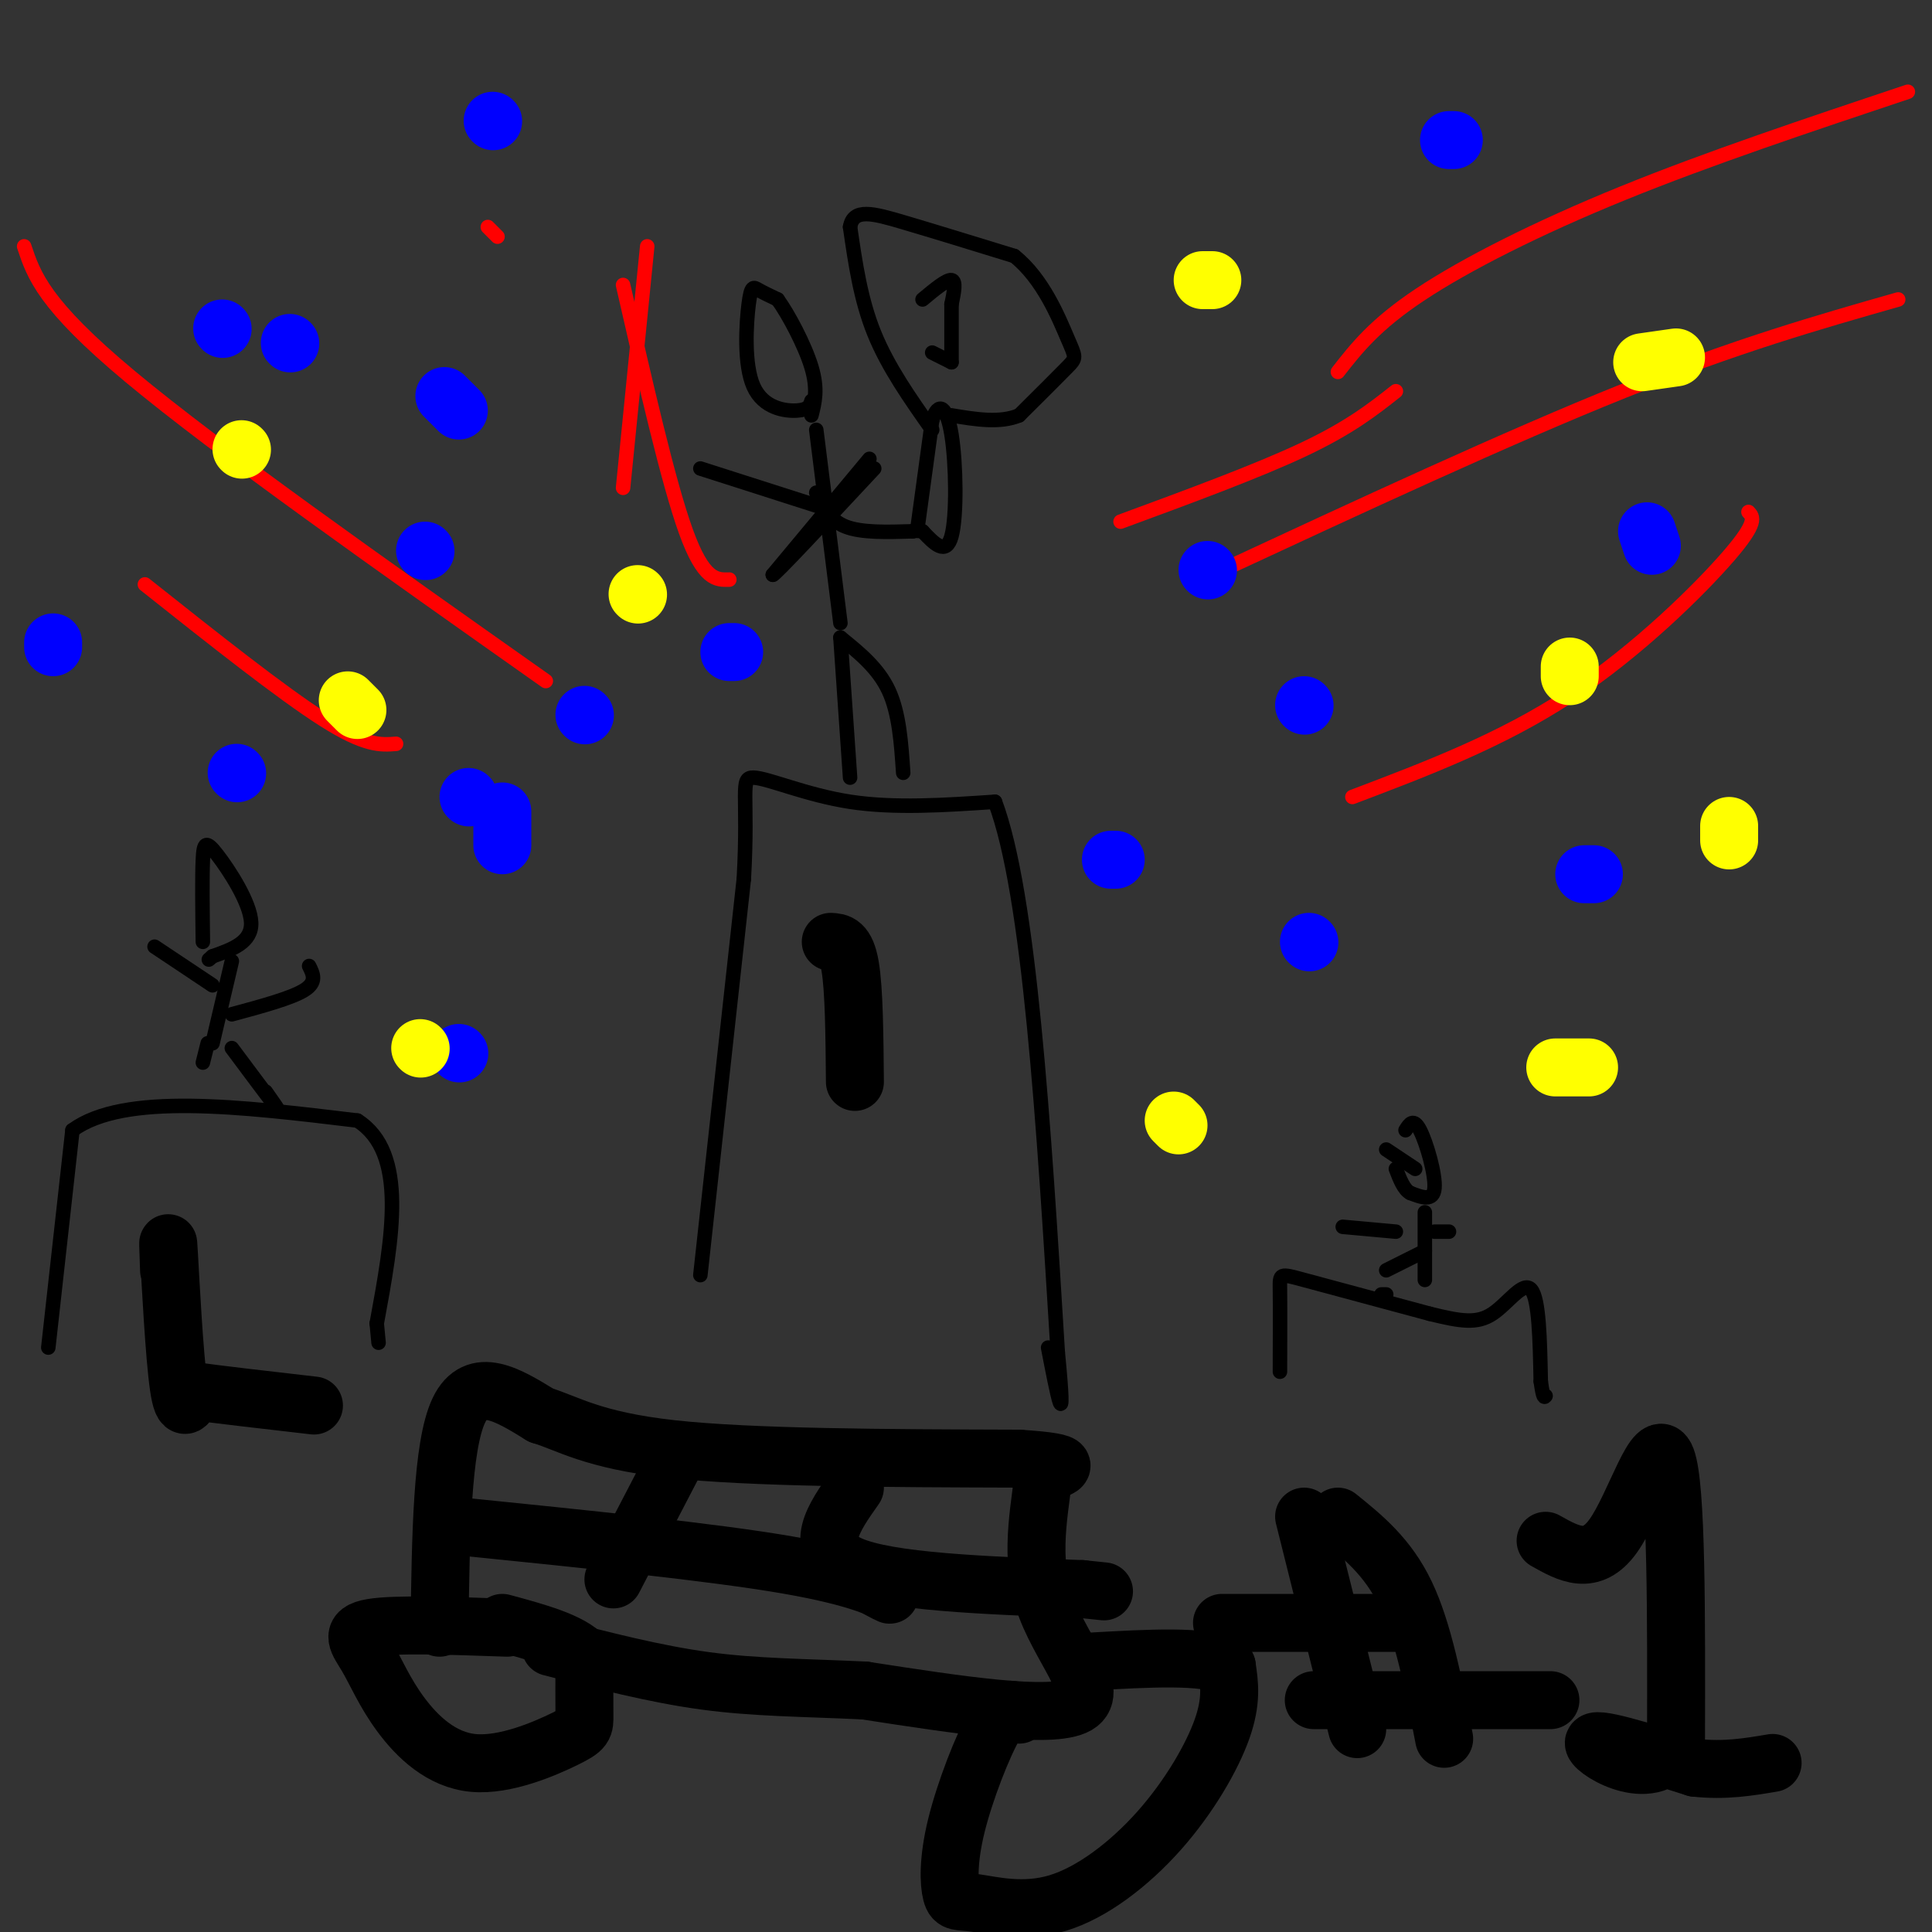 <svg viewBox='0 0 400 400' version='1.1' xmlns='http://www.w3.org/2000/svg' xmlns:xlink='http://www.w3.org/1999/xlink'><rect x="0" y="0" width="400" height="400" fill="#333333" stroke="none"/><g fill='none' stroke='rgb(0,0,0)' stroke-width='3' stroke-linecap='round' stroke-linejoin='round'><path d='M10,279c0.000,0.000 5.000,-45.000 5,-45'/><path d='M15,234c10.667,-7.833 34.833,-4.917 59,-2'/><path d='M74,232c10.500,6.667 7.250,24.333 4,42'/><path d='M78,274c0.667,7.000 0.333,3.500 0,0'/><path d='M145,264c0.000,0.000 9.000,-82.000 9,-82'/><path d='M154,182c1.012,-17.738 -0.958,-21.083 2,-21c2.958,0.083 10.845,3.595 20,5c9.155,1.405 19.577,0.702 30,0'/><path d='M206,166c7.167,19.000 10.083,66.500 13,114'/><path d='M219,280c1.833,18.833 -0.083,8.917 -2,-1'/><path d='M265,284c0.022,-6.800 0.044,-13.600 0,-17c-0.044,-3.400 -0.156,-3.400 5,-2c5.156,1.400 15.578,4.200 26,7'/><path d='M296,272c6.512,1.607 9.792,2.125 13,0c3.208,-2.125 6.345,-6.893 8,-5c1.655,1.893 1.827,10.446 2,19'/><path d='M319,286c0.500,3.667 0.750,3.333 1,3'/><path d='M176,161c0.000,0.000 -2.000,-29.000 -2,-29'/><path d='M174,132c3.917,3.167 7.833,6.333 10,11c2.167,4.667 2.583,10.833 3,17'/><path d='M174,129c0.000,0.000 -5.000,-40.000 -5,-40'/><path d='M169,102c1.333,2.833 2.667,5.667 6,7c3.333,1.333 8.667,1.167 14,1'/><path d='M170,105c0.000,0.000 -25.000,-8.000 -25,-8'/><path d='M168,83c-0.289,0.923 -0.577,1.847 -3,2c-2.423,0.153 -6.979,-0.464 -9,-5c-2.021,-4.536 -1.506,-12.990 -1,-17c0.506,-4.010 1.002,-3.574 2,-3c0.998,0.574 2.499,1.287 4,2'/><path d='M161,62c2.178,2.978 5.622,9.422 7,14c1.378,4.578 0.689,7.289 0,10'/><path d='M180,95c0.000,0.000 -20.000,24.000 -20,24'/><path d='M160,119c0.167,0.333 10.583,-10.833 21,-22'/><path d='M190,109c0.000,0.000 3.000,-22.000 3,-22'/><path d='M193,87c1.298,-3.988 3.042,-2.958 4,3c0.958,5.958 1.131,16.845 0,21c-1.131,4.155 -3.565,1.577 -6,-1'/><path d='M191,110c-1.333,-0.167 -1.667,-0.083 -2,0'/><path d='M193,89c-4.583,-6.500 -9.167,-13.000 -12,-20c-2.833,-7.000 -3.917,-14.500 -5,-22'/><path d='M176,47c0.644,-3.956 4.756,-2.844 11,-1c6.244,1.844 14.622,4.422 23,7'/><path d='M210,53c5.929,4.690 9.250,12.917 11,17c1.750,4.083 1.929,4.024 0,6c-1.929,1.976 -5.964,5.988 -10,10'/><path d='M211,86c-4.000,1.667 -9.000,0.833 -14,0'/><path d='M191,62c2.500,-2.083 5.000,-4.167 6,-4c1.000,0.167 0.500,2.583 0,5'/><path d='M197,63c0.000,2.833 0.000,7.417 0,12'/><path d='M193,73c0.000,0.000 4.000,2.000 4,2'/><path d='M44,216c0.000,0.000 4.000,-17.000 4,-17'/><path d='M43,216c0.000,0.000 -1.000,4.000 -1,4'/><path d='M48,217c3.917,5.250 7.833,10.500 9,12c1.167,1.500 -0.417,-0.750 -2,-3'/><path d='M44,204c0.000,0.000 -12.000,-8.000 -12,-8'/><path d='M48,210c6.167,-1.667 12.333,-3.333 15,-5c2.667,-1.667 1.833,-3.333 1,-5'/><path d='M42,195c-0.083,-6.696 -0.167,-13.393 0,-17c0.167,-3.607 0.583,-4.125 3,-1c2.417,3.125 6.833,9.893 7,14c0.167,4.107 -3.917,5.554 -8,7'/><path d='M44,198c-1.333,1.167 -0.667,0.583 0,0'/><path d='M295,265c0.000,0.000 0.000,-14.000 0,-14'/><path d='M287,268c0.000,0.000 -1.000,0.000 -1,0'/><path d='M295,259c0.000,0.000 -8.000,4.000 -8,4'/><path d='M293,242c0.000,0.000 -6.000,-4.000 -6,-4'/><path d='M291,234c0.822,-1.311 1.644,-2.622 3,0c1.356,2.622 3.244,9.178 3,12c-0.244,2.822 -2.622,1.911 -5,1'/><path d='M292,247c-1.333,-0.667 -2.167,-2.833 -3,-5'/><path d='M297,255c0.000,0.000 3.000,0.000 3,0'/><path d='M289,255c0.000,0.000 -11.000,-1.000 -11,-1'/></g>
<g fill='none' stroke='rgb(255,0,0)' stroke-width='3' stroke-linecap='round' stroke-linejoin='round'><path d='M280,165c15.422,-5.844 30.844,-11.689 45,-21c14.156,-9.311 27.044,-22.089 33,-29c5.956,-6.911 4.978,-7.956 4,-9'/><path d='M251,119c30.667,-14.250 61.333,-28.500 85,-38c23.667,-9.500 40.333,-14.250 57,-19'/><path d='M277,77c3.822,-4.889 7.644,-9.778 17,-16c9.356,-6.222 24.244,-13.778 42,-21c17.756,-7.222 38.378,-14.111 59,-21'/><path d='M113,141c-34.000,-24.000 -68.000,-48.000 -86,-63c-18.000,-15.000 -20.000,-21.000 -22,-27'/><path d='M129,101c0.000,0.000 5.000,-50.000 5,-50'/><path d='M103,49c0.000,0.000 -2.000,-2.000 -2,-2'/><path d='M82,154c-3.167,0.250 -6.333,0.500 -15,-5c-8.667,-5.500 -22.833,-16.750 -37,-28'/><path d='M151,120c-2.667,0.083 -5.333,0.167 -9,-10c-3.667,-10.167 -8.333,-30.583 -13,-51'/><path d='M232,108c14.250,-5.250 28.500,-10.500 38,-15c9.500,-4.500 14.250,-8.250 19,-12'/></g>
<g fill='none' stroke='rgb(0,0,255)' stroke-width='12' stroke-linecap='round' stroke-linejoin='round'><path d='M97,165c0.000,0.000 0.100,0.100 0.1,0.1'/><path d='M104,175c0.000,0.000 0.000,-7.000 0,-7'/><path d='M95,85c0.000,0.000 -3.000,-3.000 -3,-3'/><path d='M60,71c0.000,0.000 0.100,0.100 0.1,0.1'/><path d='M46,68c0.000,0.000 0.100,0.100 0.1,0.1'/><path d='M102,25c0.000,0.000 0.100,0.100 0.1,0.1'/><path d='M300,29c0.000,0.000 1.000,0.000 1,0'/><path d='M341,110c0.000,0.000 1.000,3.000 1,3'/><path d='M330,181c0.000,0.000 -2.000,0.000 -2,0'/><path d='M230,178c0.000,0.000 1.000,0.000 1,0'/><path d='M250,118c0.000,0.000 0.100,0.100 0.1,0.1'/><path d='M270,146c0.000,0.000 0.100,0.100 0.1,0.1'/><path d='M271,195c0.000,0.000 0.100,0.100 0.1,0.1'/><path d='M95,218c0.000,0.000 0.100,0.100 0.1,0.1'/><path d='M11,133c0.000,0.000 0.000,1.000 0,1'/><path d='M121,148c0.000,0.000 0.100,0.100 0.1,0.1'/><path d='M88,114c0.000,0.000 0.100,0.100 0.1,0.1'/><path d='M49,160c0.000,0.000 0.100,0.100 0.1,0.1'/><path d='M152,135c0.000,0.000 -1.000,0.000 -1,0'/></g>
<g fill='none' stroke='rgb(255,255,0)' stroke-width='12' stroke-linecap='round' stroke-linejoin='round'><path d='M347,74c0.000,0.000 -7.000,1.000 -7,1'/><path d='M249,58c0.000,0.000 2.000,0.000 2,0'/><path d='M325,140c0.000,0.000 0.000,-2.000 0,-2'/><path d='M358,171c0.000,0.000 0.000,3.000 0,3'/><path d='M329,221c0.000,0.000 -7.000,0.000 -7,0'/><path d='M244,233c0.000,0.000 -1.000,-1.000 -1,-1'/><path d='M87,217c0.000,0.000 0.100,0.100 0.1,0.1'/><path d='M72,145c0.000,0.000 2.000,2.000 2,2'/><path d='M50,93c0.000,0.000 0.100,0.100 0.1,0.1'/><path d='M132,123c0.000,0.000 0.100,0.100 0.1,0.1'/></g>
<g fill='none' stroke='rgb(0,0,0)' stroke-width='12' stroke-linecap='round' stroke-linejoin='round'><path d='M91,337c0.250,-18.833 0.500,-37.667 4,-45c3.500,-7.333 10.250,-3.167 17,1'/><path d='M112,293c5.444,1.622 10.556,5.178 27,7c16.444,1.822 44.222,1.911 72,2'/><path d='M211,302c12.833,0.833 8.917,1.917 5,3'/><path d='M216,305c-0.167,5.000 -3.083,16.000 0,26c3.083,10.000 12.167,19.000 7,22c-5.167,3.000 -24.583,0.000 -44,-3'/><path d='M179,350c-12.756,-0.600 -22.644,-0.600 -33,-2c-10.356,-1.400 -21.178,-4.200 -32,-7'/><path d='M105,337c-11.591,-0.406 -23.183,-0.812 -28,0c-4.817,0.812 -2.860,2.842 -1,6c1.860,3.158 3.623,7.443 7,12c3.377,4.557 8.369,9.386 15,10c6.631,0.614 14.901,-2.989 19,-5c4.099,-2.011 4.028,-2.432 4,-5c-0.028,-2.568 -0.014,-7.284 0,-12'/><path d='M121,343c-2.833,-3.167 -9.917,-5.083 -17,-7'/><path d='M211,355c-1.252,-1.118 -2.503,-2.237 -5,2c-2.497,4.237 -6.239,13.829 -8,21c-1.761,7.171 -1.539,11.921 -1,14c0.539,2.079 1.396,1.488 5,2c3.604,0.512 9.956,2.127 17,0c7.044,-2.127 14.781,-7.996 21,-15c6.219,-7.004 10.920,-15.144 13,-21c2.080,-5.856 1.540,-9.428 1,-13'/><path d='M254,345c-4.500,-2.333 -16.250,-1.667 -28,-1'/><path d='M177,308c-4.417,6.250 -8.833,12.500 -1,16c7.833,3.500 27.917,4.250 48,5'/><path d='M224,329c8.000,0.833 4.000,0.417 0,0'/><path d='M95,316c26.289,2.667 52.578,5.333 68,8c15.422,2.667 19.978,5.333 21,6c1.022,0.667 -1.489,-0.667 -4,-2'/><path d='M180,328c-0.667,-0.333 -0.333,-0.167 0,0'/><path d='M140,302c0.000,0.000 -13.000,25.000 -13,25'/><path d='M270,314c0.000,0.000 11.000,44.000 11,44'/><path d='M277,314c5.167,4.167 10.333,8.333 14,16c3.667,7.667 5.833,18.833 8,30'/><path d='M253,336c0.000,0.000 38.000,0.000 38,0'/><path d='M272,352c0.000,0.000 49.000,0.000 49,0'/><path d='M320,319c4.733,2.667 9.467,5.333 14,-1c4.533,-6.333 8.867,-21.667 11,-16c2.133,5.667 2.067,32.333 2,59'/><path d='M347,361c-4.400,8.956 -16.400,1.844 -17,0c-0.600,-1.844 10.200,1.578 21,5'/><path d='M351,366c6.167,0.667 11.083,-0.167 16,-1'/><path d='M172,195c1.583,0.083 3.167,0.167 4,5c0.833,4.833 0.917,14.417 1,24'/><path d='M35,263c-0.156,-4.244 -0.311,-8.489 0,-3c0.311,5.489 1.089,20.711 2,27c0.911,6.289 1.956,3.644 3,1'/><path d='M40,288c4.667,0.667 14.833,1.833 25,3'/></g>
</svg>